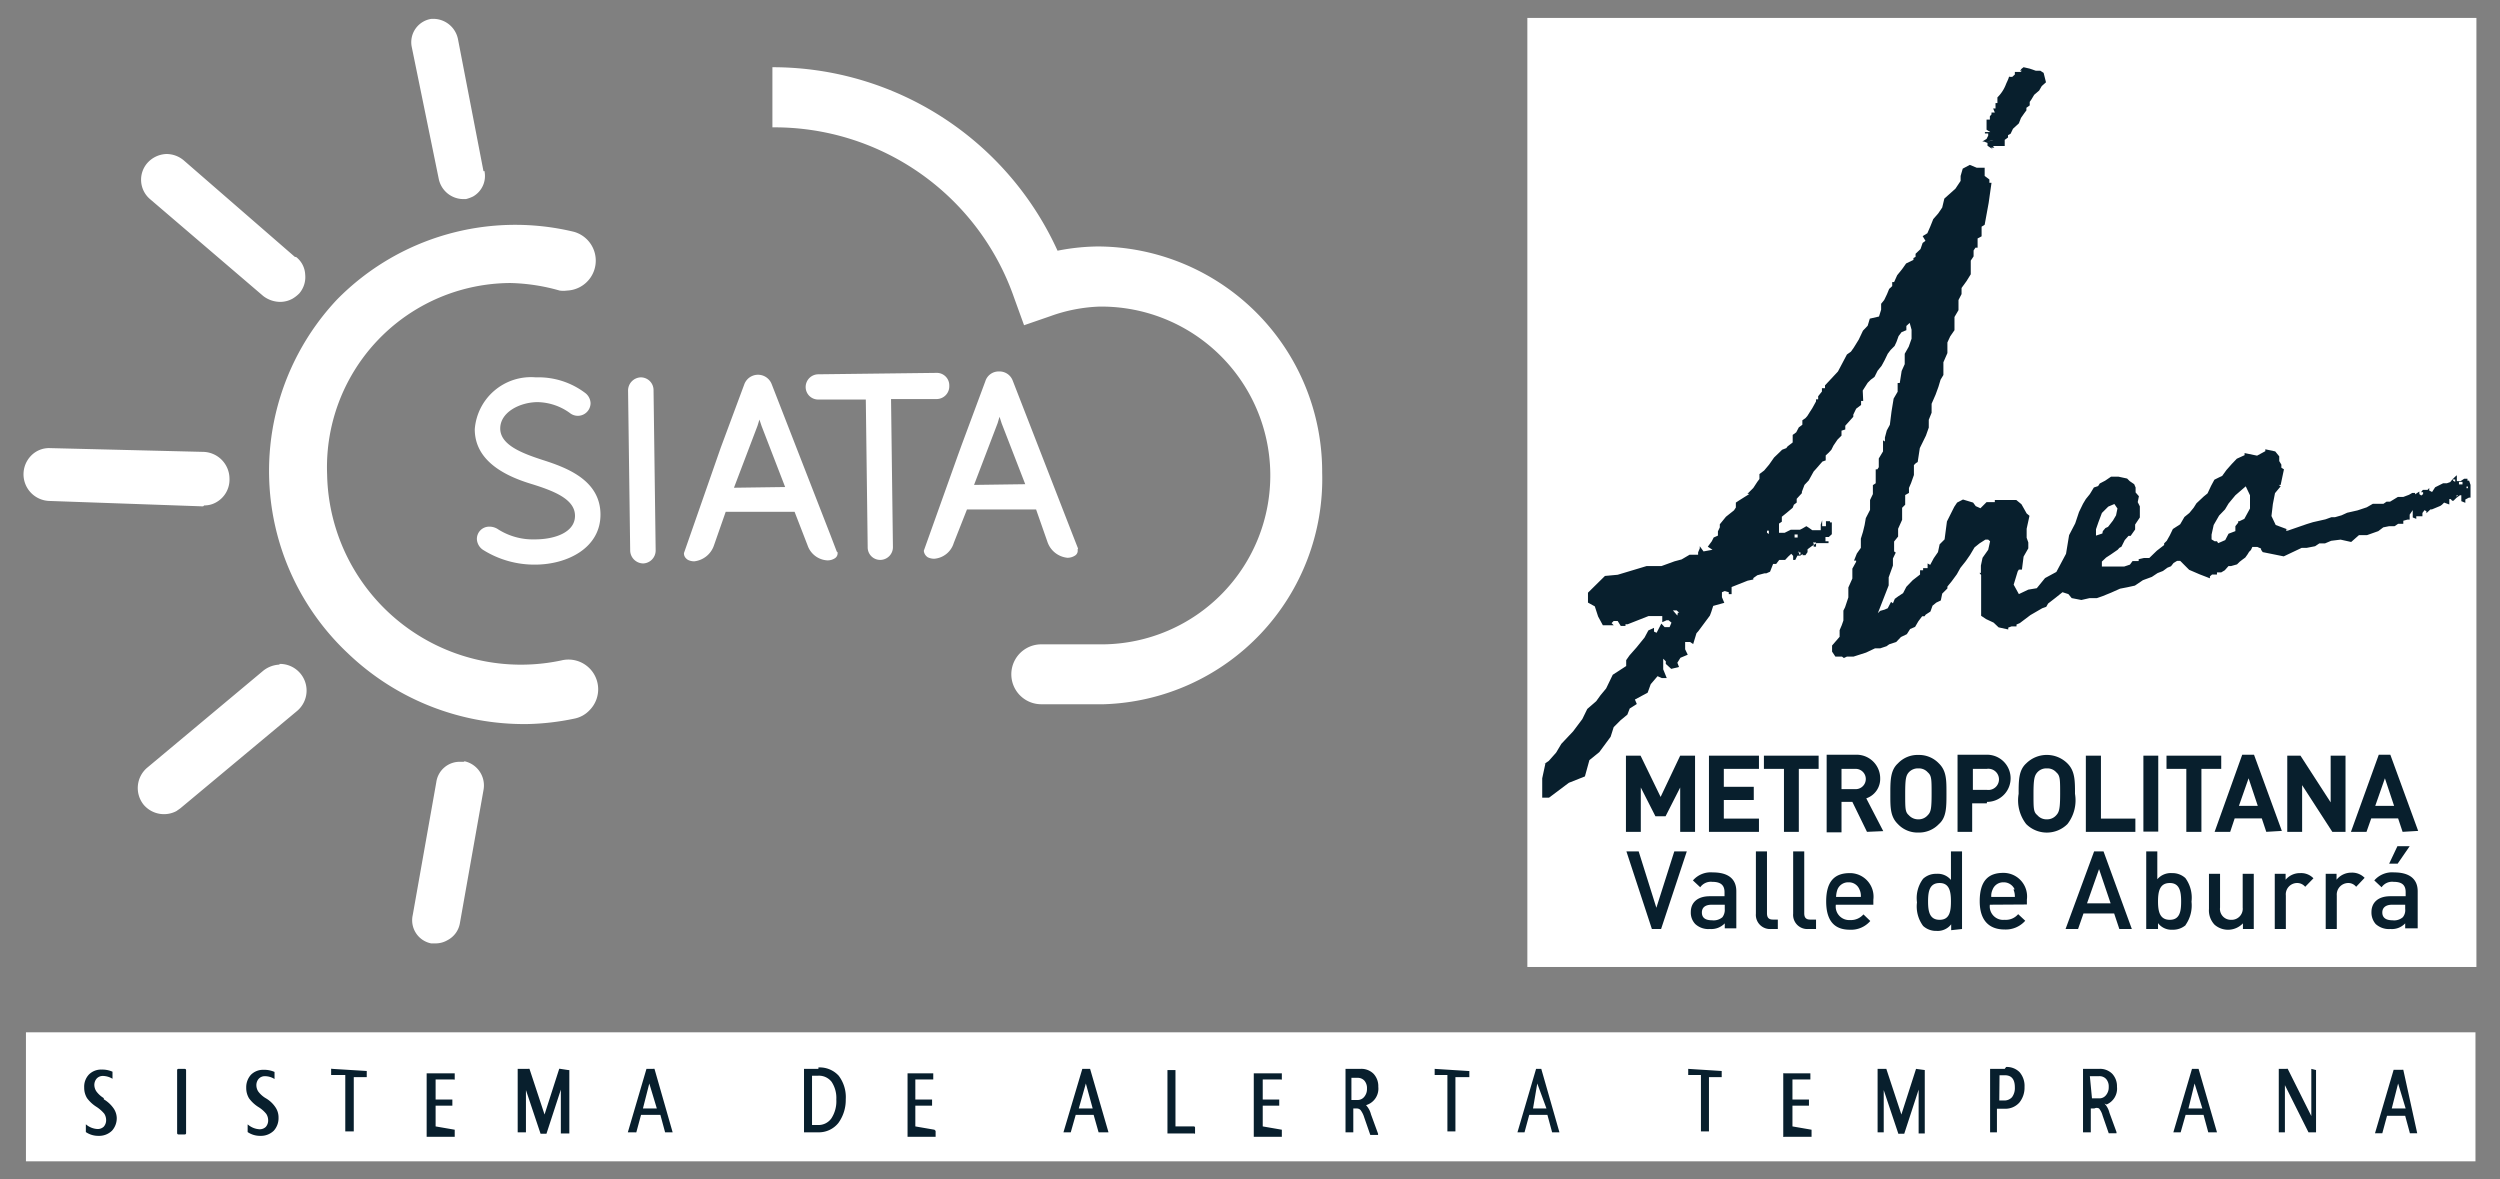 <svg xmlns="http://www.w3.org/2000/svg" id="Capa_1" data-name="Capa 1" viewBox="0 0 106 50"><rect x="0" y="0" width="106" height="50" fill="#808080" stroke="none"/><defs><style>.cls-1{fill:#fff}.cls-2,.cls-3{fill:#081f2d}.cls-2{fill-rule:evenodd}</style></defs><path d="M64.76.76H105V41H64.76z" class="cls-1"/><path d="M70.43 39.39h-.39l-1.08-3.29h.52l.75 2.39.76-2.39h.53l-1.09 3.29zM73.13 38.36h-.55c-.28 0-.42.12-.42.33s.13.33.43.33a.57.57 0 0 0 .44-.13.52.52 0 0 0 .1-.35Zm0 1v-.21a.79.79 0 0 1-.63.24.82.82 0 0 1-.62-.21.7.7 0 0 1-.19-.51c0-.39.27-.67.81-.67h.62v-.17c0-.29-.15-.44-.52-.44a.55.55 0 0 0-.51.23l-.31-.29a1 1 0 0 1 .84-.34c.65 0 1 .27 1 .8v1.57ZM75.09 39.39a.6.6 0 0 1-.64-.65V36.1h.47v2.62c0 .17.06.27.25.27h.21v.4ZM76.67 39.39a.6.6 0 0 1-.64-.65V36.1h.47v2.62c0 .17.06.27.25.27H77v.4ZM78.84 37.71a.48.48 0 0 0-.46-.3.49.49 0 0 0-.47.3 1 1 0 0 0-.06.32h1.05a.63.63 0 0 0-.06-.32m-1 .65a.57.57 0 0 0 .6.65.7.7 0 0 0 .57-.24l.29.28a1.07 1.07 0 0 1-.87.37c-.59 0-1-.31-1-1.2s.39-1.2 1-1.2a1 1 0 0 1 1 1.13v.21ZM82.24 37.44c-.43 0-.49.36-.49.78s.06.78.49.78.48-.37.48-.78-.06-.78-.48-.78m.49 2v-.25a.72.72 0 0 1-.62.28.81.81 0 0 1-.57-.21 1.39 1.39 0 0 1-.26-1 1.36 1.36 0 0 1 .26-1 .8.8 0 0 1 .57-.21.72.72 0 0 1 .61.26V36.1h.47v3.29ZM85.42 37.71a.5.5 0 0 0-.47-.3.48.48 0 0 0-.46.3.63.63 0 0 0-.06.32h1a.76.76 0 0 0-.06-.32m-1 .65A.57.57 0 0 0 85 39a.68.68 0 0 0 .57-.24l.3.28a1.1 1.1 0 0 1-.88.37c-.58 0-1.05-.31-1.05-1.2s.39-1.2 1-1.2a1 1 0 0 1 1 1.13v.21ZM89 36.85l-.51 1.45h1Zm.86 2.54-.22-.66h-1.3l-.23.66h-.53l1.21-3.29h.4l1.2 3.29ZM92 37.44c-.43 0-.5.36-.5.78s.07.78.5.78.48-.37.48-.78-.06-.78-.48-.78m.69 1.77a.82.82 0 0 1-.58.21.71.71 0 0 1-.61-.28v.25H91V36.1h.47v1.18a.75.75 0 0 1 .62-.26.81.81 0 0 1 .57.21 1.41 1.41 0 0 1 .26 1 1.44 1.44 0 0 1-.26 1M95.1 39.39v-.24a.87.87 0 0 1-1.2.06.88.88 0 0 1-.24-.67v-1.49h.47v1.43a.46.46 0 0 0 .47.52.47.47 0 0 0 .49-.52v-1.43h.47v2.34ZM97.74 37.6a.44.44 0 0 0-.36-.16.48.48 0 0 0-.46.53v1.42h-.47v-2.34h.46v.25a.79.79 0 0 1 .62-.28.72.72 0 0 1 .56.22ZM99.9 37.6a.42.42 0 0 0-.35-.16.49.49 0 0 0-.47.53v1.42h-.47v-2.34h.46v.25a.8.8 0 0 1 .63-.3.74.74 0 0 1 .56.22ZM101.66 36.62h-.36l.35-.74h.52Zm.32 1.74h-.55c-.27 0-.42.12-.42.33s.14.33.43.33a.56.56 0 0 0 .44-.13.47.47 0 0 0 .1-.35Zm0 1v-.21a.77.77 0 0 1-.62.24.84.84 0 0 1-.63-.21.74.74 0 0 1-.18-.51c0-.39.27-.67.8-.67h.65v-.17c0-.29-.14-.44-.51-.44a.54.54 0 0 0-.51.23l-.31-.29a1 1 0 0 1 .84-.34c.64 0 1 .27 1 .8v1.57ZM71.24 35.27v-1.88l-.62 1.22h-.43l-.62-1.22v1.88h-.63v-3.23h.62l.85 1.75.83-1.75h.63v3.23h-.63zM72.46 35.27v-3.23h2.12v.56h-1.49v.76h1.27v.56h-1.27v.79h1.49v.56h-2.12zM76.27 32.6v2.67h-.63V32.6h-.85v-.56h2.32v.56h-.84zM78.68 32.6h-.6v.86h.6a.43.43 0 1 0 0-.86m.48 2.67L78.54 34h-.46v1.29h-.63V32h1.27a1 1 0 0 1 1 1 .87.87 0 0 1-.59.85l.72 1.39ZM81.74 32.75a.5.5 0 0 0-.4-.17.52.52 0 0 0-.41.17c-.12.14-.15.29-.15.91s0 .77.15.9a.53.53 0 0 0 .41.18.51.51 0 0 0 .4-.18c.13-.13.16-.28.16-.9s0-.77-.16-.91m.47 2.19a1.16 1.16 0 0 1-.87.36 1.14 1.14 0 0 1-.87-.36c-.33-.32-.32-.73-.32-1.28s0-1 .32-1.29a1.14 1.14 0 0 1 .87-.36 1.16 1.16 0 0 1 .87.36c.33.32.32.73.32 1.29s0 1-.32 1.28M84.24 32.6h-.59v.89h.59a.45.45 0 1 0 0-.89m0 1.46h-.62v1.21H83V32h1.25a1 1 0 1 1 0 2M87.19 32.75a.5.5 0 0 0-.4-.17.51.51 0 0 0-.41.17c-.12.14-.16.29-.16.91s0 .77.16.9a.51.51 0 0 0 .41.18.51.51 0 0 0 .4-.18c.12-.13.16-.28.16-.9s0-.77-.16-.91m.47 2.19a1.24 1.24 0 0 1-1.75 0 1.64 1.64 0 0 1-.32-1.28c0-.56 0-1 .32-1.29a1.24 1.24 0 0 1 1.75 0c.32.32.32.73.32 1.29a1.64 1.64 0 0 1-.32 1.28M88.44 35.27v-3.23h.64v2.67h1.46v.56h-2.1z" class="cls-2"/><path d="M90.88 32.04h.63v3.22h-.63z" class="cls-3"/><path d="M93.34 32.6v2.67h-.64V32.6h-.84v-.56h2.32v.56h-.84zM95.34 33l-.41 1.17h.8Zm.75 2.27-.19-.57h-1.15l-.19.57h-.66L95.07 32h.5l1.18 3.23ZM98.89 35.27l-1.28-1.98v1.98h-.63v-3.23h.56l1.28 1.98v-1.98h.63v3.23h-.56zM101.12 33l-.41 1.17h.8Zm.75 2.27-.19-.57h-1.14l-.2.57h-.66l1.18-3.27h.49l1.18 3.23ZM79.62 26l.1-.1.18-.05.14-.06.14-.27.08.06.08-.19.15-.11.2-.13.14-.27.27-.28.31-.24v-.18h.13v-.09h.19v-.2l.11.06.15-.28.18-.26.07-.33.21-.21.1-.76.31-.62.12-.18.25-.13.43.13.11.15.2.09.26-.26h.35v-.09H85.49l.22.18.13.23.09.16.12.1-.12.55v.38l.07.2v.25l-.2.35-.07.55h-.13l-.05.08-.17.56.22.4.4-.19.36-.06.35-.43.48-.26.41-.77.13-.79.26-.5.16-.48.17-.35.12-.2.17-.21.17-.28.18-.06.07-.11.23-.12.25-.17h.31l.37.08.11.11.19.13.06.14v.21l.14.16-.05.25.09.18v.47l-.2.3v.21l-.19.27h-.09l-.16.18-.14.28-.09.05-.07.08-.16.11-.13.09-.2.13-.18.17v.21h.95l.24-.08.11-.15h.26v-.08l.22-.05h.23l.32-.31.31-.24v-.07l.05-.05.06-.06.13-.23.13-.27.31-.2.18-.31.21-.17.18-.22.12-.19.15-.14.16-.15.16-.13.15-.32.14-.26.2-.1.13-.06.18-.25.23-.26.21-.22.22-.1.11-.05v-.09l.53.11.35-.19v-.08l.42.09.17.21v.2l.09.15v.13l.11.07-.14.66h-.08l.08.06-.24.29-.09.46-.06.51.18.38.51.19h-.07v.05H97l.81-.28.26-.08.53-.12.25-.09H99l.28-.08.24-.11.44-.1.39-.13.26-.15h.45l.13-.09h.15l.33-.2H101.9l.24-.09.14-.08h.12v.06l.18-.12v.11l.08.06.08-.06v-.08h-.09l.08-.1h.2l.07-.08v.11l.12.06.13-.2.34-.17h.16l.14-.05.12-.15v.09l.09.05v-.1h-.12l.12-.12.07-.06v.25h.16l.15-.1h.14v.08h.07l.06.18v.54h-.07l-.15.08v.14l-.17-.07V21h-.06l-.15.11-.06.06-.06.06h-.06l-.06-.07h-.06v.23l-.22-.08-.09.09-.07.05-.36.15h-.06l-.17.16v-.08l-.08-.05-.09.12v.14h-.26V22l-.15-.06v-.31l-.13.19V22.03h-.09l-.18.05v.13h-.22l-.15.1h-.23l-.25.05-.21.16-.48.17h-.34l-.33.29-.45-.1-.4.05-.26.11h-.24l-.18.12-.36.07h-.21l-.76.36-.89-.18-.07-.1v-.05l-.16-.07h-.21l-.06.13-.08.08-.06.1-.1.14-.11.08-.13.1-.11.11-.25.07h-.11l-.16.18-.15.09H94v.09h-.21l-.09.08v.08l-.44-.17-.44-.19-.16-.16-.15-.15-.07-.07h-.13l-.15.09-.11.14-.15.06-.19.14-.23.09-.24.16-.38.14-.34.23-.32.07-.31.06-.38.17-.37.15-.23.08h-.31l-.35.08-.41-.08-.14-.17-.25-.08-.3.24-.31.24-.08.14-.17.06-.5.29-.45.34-.14.06v.08h-.21l-.14.05v.08l-.41-.09-.21-.2-.32-.15-.21-.14V24.38l-.07-.09h.06v-.31l.07-.33.24-.34.08-.36-.08-.07h-.12l-.25.16-.21.17-.19.32-.18.26-.23.29-.15.27-.22.3-.18.22v.08l-.22.22-.06.29-.19.09-.16.13-.09.25-.2.13-.05.07h-.1l-.16.21-.14.24-.21.09-.14.22-.25.12-.2.21-.3.1-.11.08-.27.09h-.22l-.38.18-.53.17h-.28l-.13.06-.08-.06h-.28l-.14-.21v-.26L78 27v-.28l.09-.21.07-.2v-.42l.07-.14.14-.42v-.42l.17-.38v-.42l.16-.29v-.05h-.09l.12-.3.17-.24v-.39l.09-.29.07-.29.05-.29.18-.35v-.42l.12-.25v-.38l.12-.08v-.59h.07l.06-.09v-.37l.18-.3v-.47l.08.05V18.55l.08-.3.13-.24.07-.56.09-.55.17-.29v-.37h.09l.08-.51.13-.29V15l.17-.3.12-.34v-.38l-.08-.29-.14.13V14l-.2.08-.13.17-.09.25-.08.17-.17.17-.12.16-.13.27-.13.24-.17.21-.13.26-.16.12-.13.13-.21.33.02.44h-.09V17.17l-.21.16-.12.25v.09l-.16.18-.18.2v.16l-.16.05V18.47l-.17.17-.17.25-.09.18-.11.12-.13.12v.21l-.14.05-.07.08-.2.23-.1.11-.21.38-.18.19-.11.29v.06l-.12.13-.1.11v.16l-.12.09-.05.13-.25.21-.21.17v.21l-.12.08v.39h.24l.26-.13h.39l.1-.05.17-.1.11.07.14.1H77.2v-.24l.06-.18v.25h.16v-.21h.17v.05h.08v.5l-.13.12h-.14v.18h.13v.08h-.51l-.22.14-.16.12v.12l-.09.13h-.12v-.05l-.1.07h-.12l-.09.18h-.09v-.17l-.08-.09-.13.12-.13.14h-.25l-.13.17h-.13l-.13.33-.16.07h-.08l-.3.08-.17.12v.06l-.24.05-.68.27V25.19h-.12v-.08l-.17-.05-.12.05v.21l.1.24-.47.13-.08.25-.06.16-.49.66-.08.09-.14.46-.13-.09h-.21v.31l.11.23-.31.13-.13.21.07.18-.33.08-.23-.21v-.11l-.11-.11v.45l.15.37h-.21l-.18-.08-.29.34-.13.36-.54.29.08.19-.3.19-.1.26-.29.24-.29.29-.13.41-.48.65-.42.34-.19.69-.68.27-.84.63h-.29V33l.14-.65-.14.1.28-.19.31-.35.22-.37.5-.53.39-.52.21-.43.38-.33.18-.25.24-.29.28-.58.57-.37v-.25l.14-.2.3-.34.34-.42.16-.3.24-.11v.16l.11.05.2-.39.14.15h.21l.08-.19-.12-.1h-.09l-.18.08v-.26h.06-.64l-.89.35h-.09v.07h-.2l-.13-.21h-.17l-.09.09.09.09H67.96l-.2-.37-.14-.43-.29-.16v-.42l.72-.71.54-.05 1.23-.37h.63l.55-.2.3-.08.34-.2H72v-.1l.07-.17v-.09l.16.22.38-.07-.2-.13.17-.23.08-.16.18-.08v-.18l.08-.17v-.13l.26-.32.34-.27.08-.12v-.21l.12-.08.46-.29h-.09l.25-.25.17-.26.09-.12v-.21l.2-.15.21-.25.21-.3.25-.24.09-.09.18-.07.05-.07.22-.17v-.32l.15-.11.11-.21.15-.11v-.19l.13-.09.08-.09.1-.16.11-.17.16-.29v-.09h.09v-.13l.16-.2v-.14h.13v-.12l.55-.59.38-.72.17-.12.12-.17.21-.34.18-.38.2-.21.09-.3.39-.09.09-.29v-.25l.13-.16.12-.25.09-.22.13-.12v-.17h.08l.13-.29.21-.26.17-.24.31-.15v-.08l.09-.05v-.13l.21-.2.09-.26.12-.09-.12-.2.2-.12.13-.3.12-.3.21-.24.17-.25.09-.38.47-.42.22-.33v-.21l.09-.31.3-.16.29.12h.34v.35l.2.15v.14h.09l-.12.85-.17.93-.13.08V10.02l-.17.09v.39h-.09l-.08.12v.25l-.12.18v.58l-.18.29-.21.29v.26l-.13.25v.43l-.17.29V14l-.18.26-.12.26V14.97l-.17.39v.54l-.12.2-.09.3-.12.33-.17.39v.38l-.12.3v.33l-.12.34-.26.53-.09.59-.08.05-.08.08v.42l-.12.34-.09.21v.21l-.16.09v.41l-.13.13v.51l-.17.38v.33l-.17.21V23.38l.07.05-.12.25v.3l-.18.5v.34Zm-3.53-3.34v.13h.13v-.13h-.08Zm8.14-16.77-.18.11h.07l.15.06V6.18l.24.16-.09-.08h.14l-.06-.07h-.07H85v-.26l.14-.1v-.1l.11-.06.1-.21.25-.23.09-.23.14-.2.09-.12v-.11l.14-.1v-.15l.07-.1.12-.2.21-.18.11-.19.18-.16-.1-.4-.14-.09h-.19l-.26-.09-.26-.06-.09.07-.06.08h.08l-.06.05h-.24v.11l-.11.1h-.13v-.08c0 .13-.09.27-.14.4a1.54 1.54 0 0 1-.36.55V4.37h-.08V4.6h-.1l.07.17h-.14v.08l-.07.08v.14h-.14v.43l.16.1h-.23v.06h.14v.09Zm20.41 14.8v-.06h-.06v.07h.07Zm-.23-.15v-.11h-.15v.11h.09Zm-.25.52V21h.06Zm-.13-.59v-.08.09Zm-.79.51v-.07.16Zm-32.1 5h.06l-.11-.1h-.16l.19.22ZM84.85 5.85h.07-.07Zm-.4-.13h.06Zm0 .24h.06l-.28.04ZM95.16 22l.24-.44V21l-.18-.38-.44.38-.29.35-.15.25-.25.26-.23.4-.09.41v.2l.13.08h.1l.05.08.14-.06.16-.07.14-.27.29-.11v-.21l.12-.15v-.06h.05Zm-6 .52.11-.13.11-.05.21-.27.13-.22.06-.29-.13-.19-.26.11-.27.27-.15.4-.1.29v.27l.27-.09Zm-12.88.86v.13h.06v-.09h-.12Zm.12-.12h.14-.14Zm.5-.21v.13h.1V23h-.13Zm-1.9-.41v-.14h-.08v.09Z" class="cls-2"/><path d="M1.1 43.77h103.86v5.47H1.1z" class="cls-1"/><path d="M4.4 46.56a1.1 1.1 0 0 1-.31-.28A.5.5 0 0 1 4 46a.41.41 0 0 1 .1-.27.35.35 0 0 1 .26-.11.81.81 0 0 1 .41.12v-.3a1.08 1.08 0 0 0-.46-.09.73.73 0 0 0-.54.21.75.75 0 0 0-.2.55.84.84 0 0 0 .12.45 1.46 1.46 0 0 0 .4.37 1.48 1.48 0 0 1 .33.29.5.5 0 0 1 .08.27.41.41 0 0 1-.1.28.37.37 0 0 1-.28.1.82.82 0 0 1-.48-.2V48a.93.93 0 0 0 .54.16.78.78 0 0 0 .57-.22.79.79 0 0 0 .2-.55.76.76 0 0 0-.13-.39 1.34 1.34 0 0 0-.42-.39" class="cls-3"/><rect width=".38" height="2.78" x="7.51" y="45.32" class="cls-3" rx=".05"/><path d="M11.26 46.56a1.1 1.1 0 0 1-.31-.28.5.5 0 0 1-.08-.27.41.41 0 0 1 .1-.27.35.35 0 0 1 .26-.11.78.78 0 0 1 .41.12v-.3a1.08 1.08 0 0 0-.46-.09.73.73 0 0 0-.54.21.79.79 0 0 0-.2.55.84.84 0 0 0 .12.45 1.46 1.46 0 0 0 .4.37 1.28 1.28 0 0 1 .33.29.5.5 0 0 1 .08.27.41.41 0 0 1-.1.28.37.37 0 0 1-.28.1.82.82 0 0 1-.48-.2h-.01V48a.93.93 0 0 0 .54.16.78.78 0 0 0 .57-.22.79.79 0 0 0 .2-.55.76.76 0 0 0-.13-.44 1.24 1.24 0 0 0-.42-.39M14.09 45.32a.05.05 0 0 0-.05 0v.26H14.64v2.39H15v-2.3h.55v-.26ZM18.47 47.76v-.88h.71v-.26h-.71v-.85h.76a.05.05 0 0 0 .05 0v-.26H18.09v2.69h1.19v-.3ZM23.76 45.32a.07.07 0 0 0-.05 0l-.62 1.93a.53.53 0 0 0 0 .12v-.11l-.64-1.94a.07.07 0 0 0-.05 0h-.45v2.69h.35v-1.79l.62 1.85h.25l.61-1.87v1.86h.36v-2.69h-.05ZM27.73 45.32h-.32l-.79 2.69h.31a.07.07 0 0 0 .05 0l.2-.74H28l.2.74h.32l-.77-2.69a.07.07 0 0 0-.05 0m-.17.62.32 1.06h-.59ZM34.7 45.32h-.61v2.69h.59a1.06 1.06 0 0 0 .87-.4 1.66 1.66 0 0 0 .31-1 1.5 1.5 0 0 0-.3-1 1.09 1.09 0 0 0-.86-.35m-.27.35h.26a.68.68 0 0 1 .57.26 1.24 1.24 0 0 1 .2.75 1.33 1.33 0 0 1-.21.8.67.67 0 0 1-.58.28h-.24ZM38.81 47.76v-.88h.71v-.26h-.71v-.85h.76v-.26h-1.09v2.69h1.19v-.25l-.05-.05ZM46.21 45.32h-.32l-.8 2.69h.31l.21-.74h.76l.21.74H47l-.78-2.69m-.18.62.29 1.06h-.59ZM49.84 47.76v-2.39H49.5v2.69h1.12a.05.05 0 0 0 .05 0v-.25a.05.05 0 0 0-.05-.05ZM53.54 47.76v-.88h.7v-.26h-.7v-.85h.76a.05.05 0 0 0 .05 0v-.26H53.16v2.69h1.19v-.3ZM58 46.83a.73.73 0 0 0 .44-.75.77.77 0 0 0-.2-.55.73.73 0 0 0-.56-.21h-.63v2.69h.33V47h.15a.21.21 0 0 1 .16.07 1 1 0 0 1 .15.3l.26.75h.33v-.05l-.3-.82a.87.87 0 0 0-.21-.39m-.62-1.16h.25a.38.38 0 0 1 .3.12.48.48 0 0 1 .11.34.51.51 0 0 1-.12.35.36.36 0 0 1-.29.13h-.25ZM60.83 45.32v.26h.54v2.39H61.71v-2.3H62.3v-.26h-.05ZM65.44 45.32h-.31l-.79 2.69h.3l.2-.74h.77l.2.74h.31l-.77-2.69m-.17.62.39 1.06H65ZM71.58 45.32v.26h.54v2.39H72.46v-2.3H73v-.26ZM76 47.76v-.88h.7v-.26H76v-.85h.76v-.26h-1.1a.05.05 0 0 0-.05 0v2.69a.05.05 0 0 0 .05 0h1.15v-.3ZM81.24 45.32l-.62 1.93v.12-.11l-.64-1.94h-.37v2.69h.26v-1.79l.62 1.85a.07.07 0 0 0 .05 0h.2l.61-1.87v1.86h.26v-2.69ZM85 45.32h-.62v2.69h.29v-1H85a.79.79 0 0 0 .62-.26 1 1 0 0 0 .22-.66.89.89 0 0 0-.21-.63.76.76 0 0 0-.57-.22m-.28.35H85c.29 0 .43.17.43.52a.65.65 0 0 1-.12.41.43.43 0 0 1-.34.14h-.2ZM89.32 46.83a.73.73 0 0 0 .44-.75.77.77 0 0 0-.2-.55.73.73 0 0 0-.56-.21h-.68v2.69h.33V47h.15a.21.21 0 0 1 .2 0 .81.81 0 0 1 .15.3l.26.75h.33V48l-.3-.82a.87.87 0 0 0-.21-.39m-.62-1.16H89a.38.38 0 0 1 .3.12.48.48 0 0 1 .11.34.51.51 0 0 1-.12.35.35.35 0 0 1-.29.13h-.3ZM93.25 45.32h-.31l-.79 2.69h.31l.21-.74h.76l.2.74H94l-.78-2.69m-.17.62.33 1.06h-.59ZM98 45.32v2l-1-2a.05.05 0 0 0-.05 0h-.33v2.69h.26v-2l1 2h.32v-2.64ZM101.9 45.36a.07.07 0 0 0-.05 0h-.36l-.79 2.69h.31l.2-.74h.77l.2.74h.31Zm-.22.58L102 47h-.59Z" class="cls-3"/><path d="M20.54 7.25a1 1 0 0 1-.48 1.08 1.54 1.54 0 0 1-.3.11h-.16a1.07 1.07 0 0 1-1-.87L17.46 2a1 1 0 0 1 .17-.8 1 1 0 0 1 .66-.4h.13a1.07 1.07 0 0 1 1 .87l1.08 5.59m-8 3.63-4.72-4.1a1.14 1.14 0 0 0-.72-.26 1.13 1.13 0 0 0-.82.39 1.08 1.08 0 0 0 .13 1.53l4.79 4.1a1.19 1.19 0 0 0 .72.25 1.08 1.08 0 0 0 .53-.14 1.42 1.42 0 0 0 .28-.22 1.06 1.06 0 0 0 .25-.8 1 1 0 0 0-.38-.74m-3.9 10.53a1 1 0 0 0 .52-.14 1.1 1.1 0 0 0 .55-1 1.14 1.14 0 0 0-1.09-1.13L2.12 19a1.06 1.06 0 0 0-.81.33 1.13 1.13 0 0 0 .78 1.91l6.52.23Zm3.19 6.75a1.18 1.18 0 0 0-.69.26l-4.93 4.12a1.13 1.13 0 0 0-.14 1.56 1.13 1.13 0 0 0 1.39.27l.17-.12 4.94-4.12a1.13 1.13 0 0 0-.74-2m7.85 4.15h-.2a1 1 0 0 0-1 .86l-1 5.64a1 1 0 0 0 .78 1.2h.2a1 1 0 0 0 .5-.14 1 1 0 0 0 .52-.72l1-5.64a1.05 1.05 0 0 0-.84-1.23M21.64 12a7.81 7.81 0 0 0-7.77 8.12A8.22 8.22 0 0 0 23.81 28 1.26 1.26 0 0 1 25 30.11a1.2 1.2 0 0 1-.65.36 10.62 10.62 0 0 1-2 .23 10.8 10.8 0 0 1-7.6-3 10.61 10.61 0 0 1-.46-15 10.6 10.6 0 0 1 10.05-2.87 1.27 1.27 0 0 1-.3 2.49 1.1 1.1 0 0 1-.31 0 8.23 8.23 0 0 0-2.09-.32m24.93-1.55a9.15 9.15 0 0 0-1.73.18 13.27 13.27 0 0 0-12.09-7.78V5.4A10.75 10.75 0 0 1 43 12.63l.42 1.16 1.13-.39a6.81 6.81 0 0 1 2.05-.4 7.16 7.16 0 0 1 .2 14.32h-2.65a1.27 1.27 0 0 0 0 2.54h2.65a9.56 9.56 0 0 0 9.26-9.83 9.55 9.55 0 0 0-9.52-9.58" class="cls-1"/><path d="M23 19.5c-.86-.28-1.78-.63-1.79-1.32s.81-1.12 1.57-1.13a2.4 2.4 0 0 1 1.38.46.54.54 0 0 0 .88-.42.57.57 0 0 0-.23-.43 3.29 3.29 0 0 0-2.09-.66 2.39 2.39 0 0 0-2.59 2.2c0 1.38 1.36 2 2.37 2.31s1.88.66 1.88 1.36-.85 1-1.7 1a2.76 2.76 0 0 1-1.55-.42.66.66 0 0 0-.39-.12.52.52 0 0 0-.52.53.58.58 0 0 0 .27.46 4.09 4.09 0 0 0 2.2.62c1.35 0 2.79-.7 2.77-2.15S24 19.82 23 19.5M27.16 16a.56.56 0 0 0-.53.55l.09 6.81a.56.56 0 0 0 .55.53.55.55 0 0 0 .53-.55l-.09-6.81a.54.54 0 0 0-.55-.53M40.25 16.33a.53.53 0 0 0-.55-.52l-5 .06a.54.54 0 0 0-.54.55.53.53 0 0 0 .55.52h2l.08 6.26a.53.53 0 0 0 .54.54.54.54 0 0 0 .53-.55l-.08-6.27h1.93a.54.54 0 0 0 .54-.55M35.48 23.39l-.26-.68-2.5-6.42a.62.62 0 0 0-1.16 0l-1 2.69-.15.43L29 23.45c0 .06 0 .18.17.29a.6.6 0 0 0 .27.06 1 1 0 0 0 .83-.67l.5-1.43h2.92l.55 1.42a.94.94 0 0 0 .84.64.57.57 0 0 0 .32-.09.25.25 0 0 0 .11-.26m-4.39-2.73 1-2.63.08-.26.09.27 1 2.59ZM45.71 23.26l-.27-.69-2.5-6.43a.6.6 0 0 0-.59-.39.59.59 0 0 0-.57.41l-1 2.69-.16.44-1.45 4.06s0 .17.17.28a.61.61 0 0 0 .28.06.94.94 0 0 0 .82-.67L41 21.6h2.93l.49 1.4a1 1 0 0 0 .84.65.59.59 0 0 0 .33-.1.24.24 0 0 0 .1-.25m-4.39-2.74 1-2.62.08-.27.09.28 1 2.58Z" class="cls-1"/></svg>